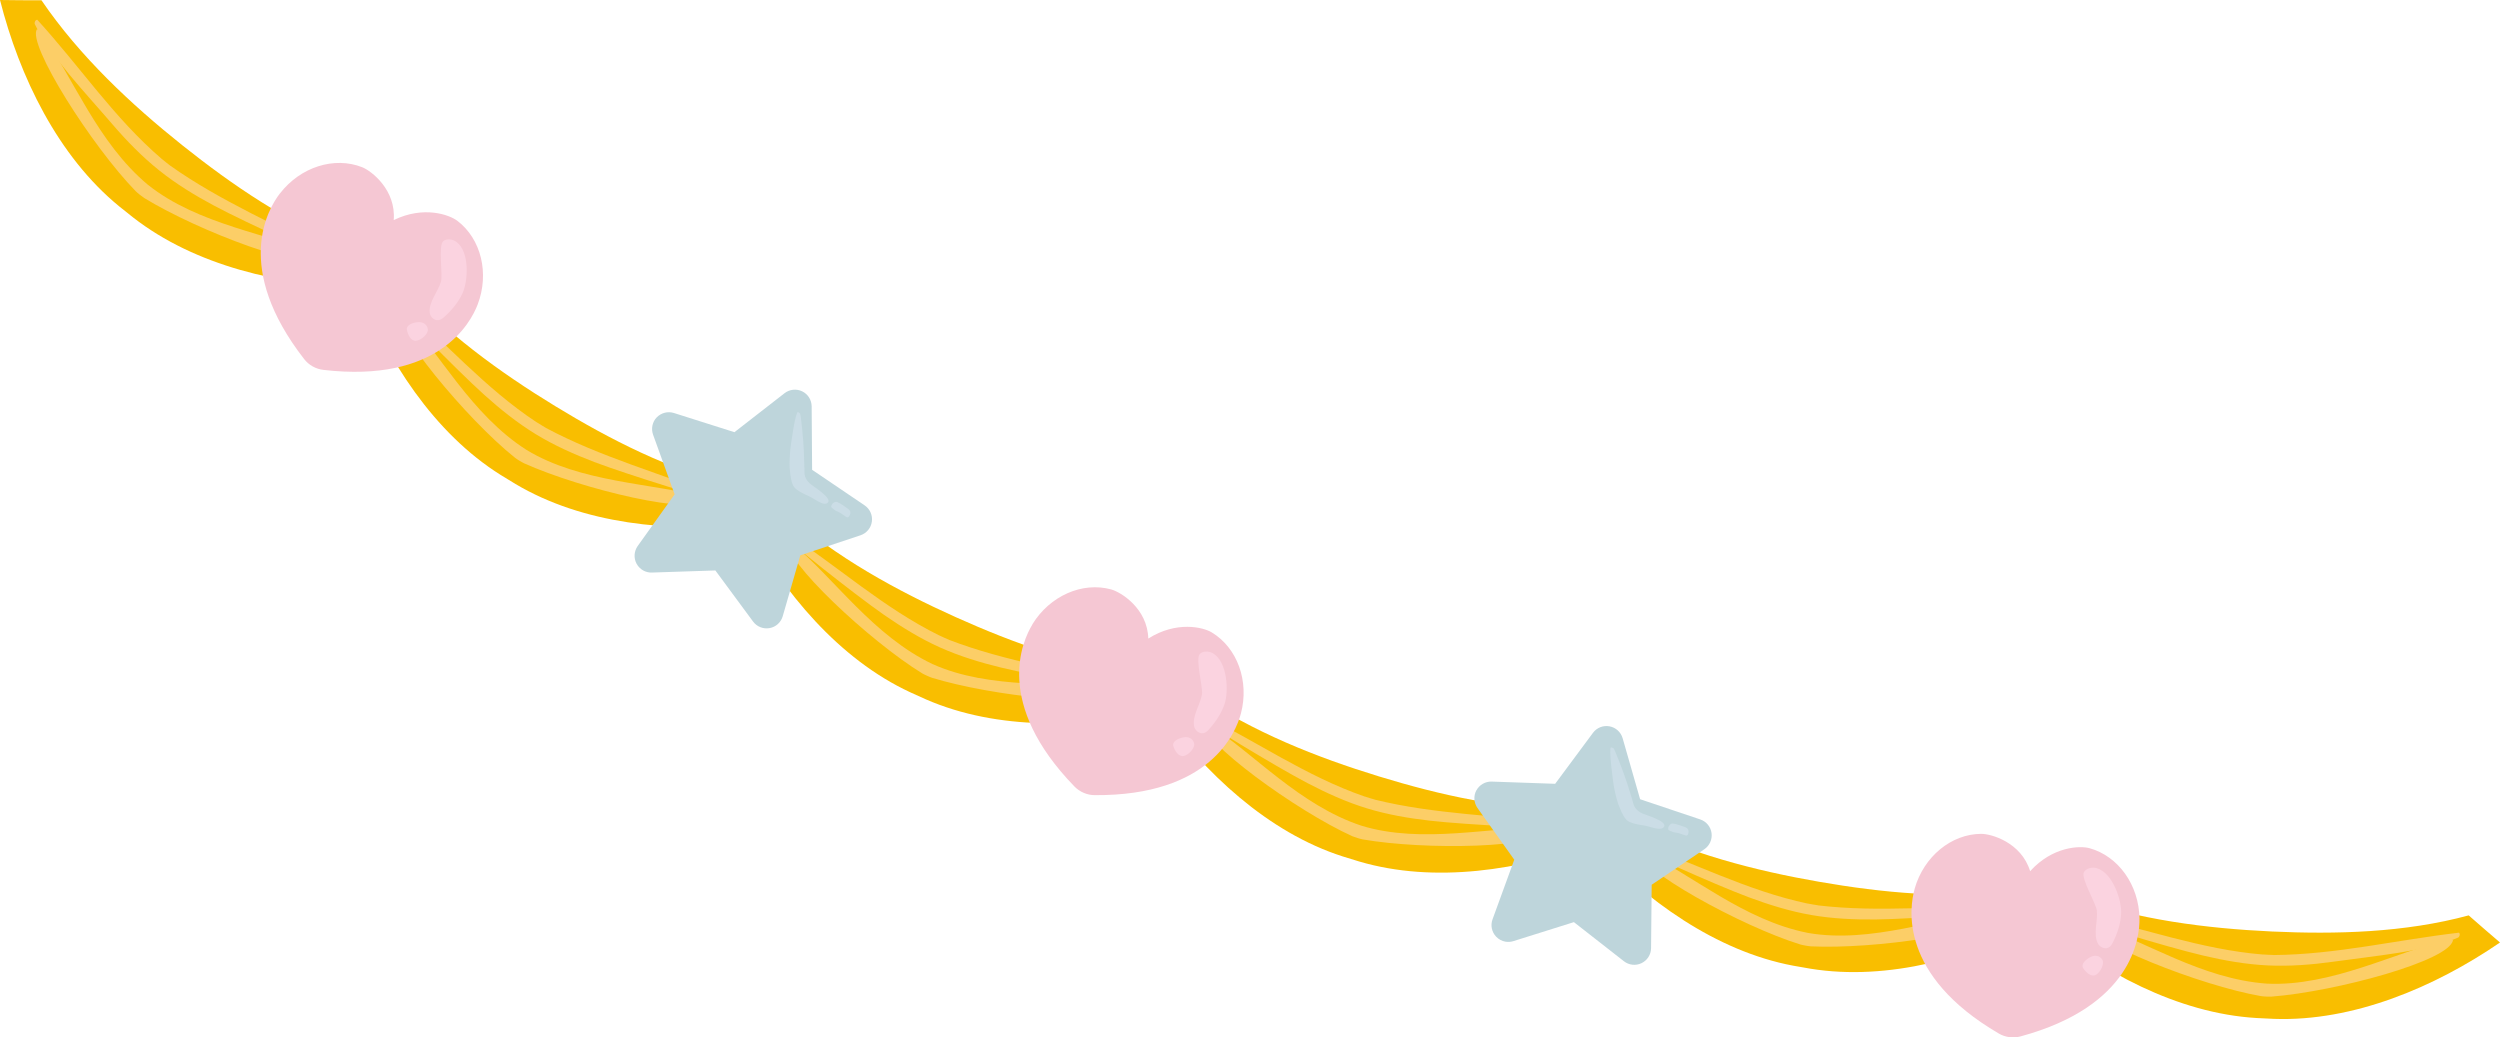 <?xml version="1.0" encoding="UTF-8"?><svg id="_レイヤー_2" xmlns="http://www.w3.org/2000/svg" viewBox="0 0 440.61 182.83"><defs><style>.cls-1{fill:#f5c7d3;}.cls-1,.cls-2,.cls-3,.cls-4,.cls-5,.cls-6{stroke-width:0px;}.cls-2{fill:#fbd3e0;}.cls-3{fill:#cbdde6;}.cls-4{fill:#f9be00;}.cls-5{fill:#fcce67;}.cls-6{fill:#bed5db;}</style></defs><g id="design"><path class="cls-4" d="M63.1,50.44c2.89-.34,4.33-.52,7.21-.9,7.83,8.9,17.82,16.11,27.58,22.06,9.5,5.79,20.22,11.32,31.46,13.99.97,2.72,1.46,4.09,2.47,6.81-13.72,1.47-29.07-.03-40.97-7.1-.44-.26-2.19-1.33-2.62-1.6-11.75-7.37-20.12-20.36-25.13-33.26Z"/><path class="cls-5" d="M70.14,54.68c.04-.08.59.29.77.48,6.55,7.04,12.11,17.87,21.83,24.1,9.62,5.88,22.31,5.86,31.35,8.37.25.07.82.4.77.46-2.19,2.99-22.36-1.88-32.48-6.43,0,.02-.71-.39-.83-.46-.12-.07-.8-.51-.79-.53-8.5-6.78-22.07-23.15-20.62-25.99Z"/><path class="cls-5" d="M69.99,53.02c8.29,7.05,15.45,15.39,24.6,21.41,0,0,0,0,0-.01.26.17.53.33.79.49.26.16.53.32.8.48,0,0,0,0,0,.01,9.65,5.17,20.14,7.97,30.22,12.06.11.34-.22.66-.58.68-.37.03-14.65-4.27-21.1-6.72-3.54-1.35-7.08-2.93-10.3-4.9-3.22-1.97-6.25-4.39-9.07-6.93-5.14-4.62-15.54-15.4-15.68-15.74-.14-.34-.02-.78.34-.83Z"/><path class="cls-4" d="M0,0c2.93.04,4.39.05,7.31.05,6.73,9.88,15.81,18.36,24.82,25.55,8.76,6.98,18.76,13.87,29.65,17.96.63,2.83.96,4.25,1.62,7.08-13.88-.3-28.99-3.78-39.96-12.33-.41-.32-2.02-1.61-2.42-1.93C10.2,27.53,3.43,13.51,0,0Z"/><path class="cls-5" d="M6.51,5.15c.05-.08.55.36.71.58,5.68,7.87,9.91,19.38,18.84,26.83,8.86,7.08,21.51,8.71,30.23,12.36.24.1.77.5.72.56-2.55,2.69-22.07-4.75-31.59-10.58-.01.01-.67-.48-.77-.57-.11-.08-.74-.61-.73-.63C16.26,25.86,4.73,7.76,6.51,5.15Z"/><path class="cls-5" d="M6.57,3.48c7.41,8.1,13.53,17.33,21.93,24.52,0,0,0,0,0,0,.24.2.49.4.73.59.24.19.49.39.74.58,0,0,0,0,0,0,8.98,6.39,19.1,10.52,28.65,15.88.07.36-.3.62-.67.6-.37-.02-14.08-6.12-20.21-9.4-3.37-1.8-6.7-3.83-9.67-6.21-2.97-2.37-5.72-5.18-8.2-8.07-4.83-5.64-11.05-12.08-13.73-17.71-.13-.28.08-.78.44-.78Z"/><path class="cls-4" d="M204.29,125.02c2.7-1.05,4.05-1.59,6.72-2.67,9.73,6.66,21.13,11.15,32,14.48,10.61,3.25,22.34,5.95,33.87,5.75,1.61,2.4,2.43,3.6,4.08,5.99-12.91,4.81-28.13,7.17-41.38,3.27-.49-.14-2.44-.74-2.93-.9-13.14-4.21-24.4-14.71-32.37-25.93Z"/><path class="cls-5" d="M212.11,127.36c.02-.09.64.13.86.27,8.03,5.18,16.05,14.28,26.96,17.89,10.75,3.31,23.02.14,32.37.34.26,0,.89.18.86.26-1.38,3.44-22.08,3.72-32.99,1.82,0,.02-.79-.2-.91-.24-.13-.04-.9-.3-.89-.31-9.87-4.45-26.96-16.89-26.25-20.03Z"/><path class="cls-5" d="M211.56,125.79c9.72,4.76,18.66,11.05,28.97,14.6,0,0,0,0,0-.01.29.1.59.19.88.28.29.09.59.18.89.26,0,0,0,0,0,.01,10.6,2.62,21.44,2.72,32.2,4.19.19.3-.05.69-.4.81-.35.12-15.23-.51-22.08-1.29-3.76-.43-7.56-1.08-11.16-2.19-3.6-1.1-7.11-2.7-10.46-4.45-6.1-3.19-18.75-11.03-18.97-11.32-.22-.29-.21-.75.12-.89Z"/><path class="cls-4" d="M131.49,92.22c2.82-.71,4.22-1.07,7.01-1.81,8.83,7.82,19.6,13.71,29.97,18.37,10.11,4.54,21.41,8.69,32.86,9.92,1.3,2.58,1.95,3.87,3.29,6.45-13.39,3.17-28.78,3.62-41.43-1.89-.47-.2-2.33-1.04-2.79-1.26-12.52-5.82-22.4-17.64-28.92-29.78Z"/><path class="cls-5" d="M138.97,95.53c.03-.09.62.21.82.38,7.33,6.14,14.16,16.17,24.54,21.12,10.25,4.62,22.81,3.01,32.06,4.36.26.04.86.29.82.36-1.8,3.24-22.36.95-32.94-2.29,0,.02-.75-.3-.88-.36-.13-.05-.86-.4-.85-.42-9.24-5.65-24.67-20.13-23.58-23.15Z"/><path class="cls-5" d="M138.62,93.9c9.06,5.94,17.16,13.29,26.95,18.11,0,0,0,0,0-.01.28.13.56.26.84.39s.56.25.85.37c0,0,0,0,0,.01,10.19,3.92,20.92,5.37,31.4,8.16.15.33-.14.68-.49.75-.36.07-15.04-2.39-21.72-4.02-3.67-.89-7.37-2.02-10.8-3.56-3.43-1.54-6.72-3.57-9.83-5.72-5.65-3.93-17.25-13.29-17.43-13.61-.18-.32-.11-.77.23-.87Z"/><path class="cls-4" d="M359.55,162.3c2.37-1.69,3.55-2.54,5.9-4.25,11.19,4.06,23.47,5.58,34.94,6.12,11.24.52,23.43.22,34.7-2.84,2.19,1.92,3.3,2.88,5.52,4.78-11.5,7.88-25.84,13.95-39.81,13.46-.51-.02-2.58-.12-3.09-.15-13.89-.82-27.53-8.18-38.16-17.12Z"/><path class="cls-5" d="M367.77,162.64c0-.09.66-.03.91.05,9.17,3.04,19.31,9.87,30.87,10.67,11.37.54,22.61-5.57,31.86-7.71.26-.06.92-.04.91.03-.48,3.65-20.75,9.09-31.92,9.96,0,.02-.82,0-.96,0-.14,0-.96-.06-.95-.08-10.75-1.87-30.62-9.72-30.71-12.91Z"/><path class="cls-5" d="M366.84,161.25c10.7,2.21,21.03,6.1,32,6.98,0,0,0,0,0-.01.31.02.63.04.94.05s.63.03.94.04c0,0,0,0,0,.01,11.07-.09,21.73-2.68,32.66-3.94.27.25.1.76-.19.88-5.73,2.46-14.65,3.2-22.01,4.24-3.77.53-7.69.83-11.49.65-3.8-.18-7.65-.86-11.36-1.73-6.77-1.59-21.1-6.05-21.39-6.28-.29-.23-.39-.67-.1-.89Z"/><path class="cls-4" d="M280.61,148.49c2.55-1.38,3.82-2.08,6.35-3.48,10.52,5.41,22.43,8.45,33.66,10.4,10.99,1.91,23.02,3.13,34.48,1.5,1.91,2.18,2.87,3.27,4.82,5.43-12.27,6.38-27.14,10.61-40.83,8.39-.5-.08-2.52-.43-3.03-.53-13.6-2.55-26.12-11.55-35.45-21.71Z"/><path class="cls-5" d="M288.67,149.85c0-.09.65.05.89.16,8.64,4.15,17.77,12.18,29.07,14.41,11.12,1.95,22.95-2.72,32.3-3.69.26-.03.91.07.89.15-.94,3.57-21.54,6.44-32.65,5.91,0,.02-.81-.1-.94-.13-.14-.02-.93-.18-.93-.2-10.37-3.19-28.95-13.43-28.64-16.62Z"/><path class="cls-5" d="M287.93,148.35c10.27,3.52,19.96,8.65,30.66,10.9,0,0,0,0,0-.01.3.06.61.12.92.17.3.05.61.11.92.15,0,0,0,0,0,.01,10.9,1.28,21.71.04,32.61.16.23.28.04.69-.29.85-.33.16-15.25,1.39-22.17,1.47-3.8.04-7.67-.14-11.39-.79-3.72-.65-7.42-1.8-10.97-3.12-6.47-2.41-20.03-8.62-20.29-8.88-.26-.26-.3-.72.01-.9Z"/><path class="cls-1" d="M181.95,110.03c3.07-5.01,8.78-7.54,13.88-6.15,1.69.46,6.4,3.32,6.55,8.66,4.98-3.15,9.67-2,11.17-1.09,4.53,2.73,6.65,8.6,5.16,14.28-.9,3.41-5.4,14.54-25.77,14.41-.66,0-1.32-.14-1.93-.4s-1.17-.64-1.63-1.11c-14.19-14.62-9.26-25.57-7.42-28.58Z"/><path class="cls-2" d="M211.75,129.23c-.63-.07-1.17-.64-1.29-1.21-.38-1.83,1.08-3.84,1.38-5.62.21-1.25-1.21-6.28-.38-7.14.53-.56,1.63-.54,2.35-.1,2.54,1.54,2.75,6.67,2.03,8.86-.55,1.66-1.55,3.18-2.77,4.53-.26.29-.56.59-.99.67-.11.02-.22.02-.33.01Z"/><path class="cls-2" d="M210.45,130.97c.24.79-.94,2.11-1.86,2.27s-1.56-.97-1.8-1.76.88-1.37,1.8-1.53c.92-.17,1.62.23,1.86,1.02Z"/><path class="cls-1" d="M49.36,34.07c3.6-4.64,9.55-6.54,14.47-4.6,1.63.64,6,4,5.56,9.32,5.29-2.59,9.83-.93,11.22.13,4.2,3.2,5.67,9.27,3.57,14.76-1.26,3.3-6.96,13.87-27.19,11.51-.66-.08-1.29-.28-1.88-.61s-1.09-.76-1.5-1.29c-12.51-16.08-6.42-26.43-4.26-29.22Z"/><path class="cls-2" d="M76.88,56.41c-.62-.14-1.1-.76-1.15-1.34-.18-1.86,1.49-3.7,1.99-5.43.35-1.22-.51-6.37.4-7.14.59-.5,1.68-.36,2.35.15,2.36,1.81,2.01,6.93,1.05,9.03-.73,1.59-1.89,2.99-3.25,4.2-.29.26-.63.52-1.06.55-.11,0-.22,0-.33-.02Z"/><path class="cls-2" d="M75.4,58c.15.81-1.16,1.99-2.09,2.06s-1.45-1.13-1.6-1.95c-.15-.81,1.02-1.26,1.95-1.33s1.59.4,1.74,1.21Z"/><path class="cls-6" d="M115.75,73.56c.78-.81,1.96-1.11,3.03-.77l10.66,3.38,8.83-6.87c.89-.69,2.1-.82,3.11-.33,1.02.49,1.66,1.52,1.67,2.65l.08,11.18,9.26,6.27c.93.63,1.43,1.74,1.27,2.86-.15,1.12-.93,2.05-2,2.41l-10.61,3.53-3.1,10.74c-.31,1.08-1.21,1.9-2.32,2.09-1.11.2-2.24-.25-2.91-1.16l-6.64-9-11.18.37c-.49.02-.96-.09-1.39-.29-.55-.27-1.02-.71-1.32-1.27-.53-.99-.45-2.2.2-3.12l6.51-9.1-3.8-10.52c-.38-1.06-.13-2.25.65-3.06Z"/><path class="cls-3" d="M147.41,90.06c.21.11.44.19.64.31.36.22.7.48,1.05.71.08.05.16.1.26.1.14,0,.25-.12.32-.23.18-.28.28-.64.12-.93-.09-.16-.25-.28-.4-.39-.58-.42-1.17-.85-1.83-1.14-.44-.2-1.04.32-1.08.79-.02.19.44.44.58.57.1.09.22.16.34.22Z"/><path class="cls-3" d="M141.78,82.47c.02.51-.05,1.06.12,1.54.16.46.46.86.81,1.19.49.47,4.11,2.61,3.16,3.42-.17.15-.41.19-.64.16s-.44-.12-.64-.21c-.74-.33-1.4-.85-2.12-1.17-.77-.34-1.51-.69-2.19-1.22-.73-.57-.89-1.82-1-2.68-.2-1.22-.12-2.37-.05-3.57.07-1.34.99-7.53,1.41-7.31.15.08.3.17.39.31.11.18.57,4.53.64,6.54.03.99.07,1.99.1,2.98Z"/><path class="cls-1" d="M337.45,156.61c1.62-5.65,6.44-9.62,11.72-9.65,1.75-.01,7.06,1.48,8.63,6.58,3.95-4.37,8.78-4.52,10.47-4.05,5.09,1.41,8.71,6.5,8.8,12.38.05,3.53-1.31,15.46-20.96,20.79-.64.17-1.3.22-1.97.13s-1.3-.3-1.87-.64c-17.59-10.28-15.78-22.15-14.81-25.55Z"/><path class="cls-2" d="M371.31,167.11c-.63.1-1.3-.3-1.57-.82-.86-1.66.01-3.99-.18-5.78-.13-1.26-2.85-5.73-2.29-6.78.36-.68,1.43-.96,2.24-.73,2.86.81,4.44,5.69,4.33,7.99-.08,1.75-.64,3.48-1.46,5.11-.17.35-.39.72-.78.91-.1.05-.21.08-.31.1Z"/><path class="cls-2" d="M370.52,169.14c.44.7-.34,2.28-1.18,2.69-.84.41-1.76-.52-2.2-1.21s.48-1.55,1.32-1.96,1.62-.22,2.06.48Z"/><path class="cls-6" d="M260.2,139.31c.53-.99,1.59-1.6,2.71-1.56l11.18.39,6.66-8.98c.67-.91,1.8-1.35,2.91-1.15,1.11.2,2.01,1.02,2.32,2.1l3.08,10.75,10.6,3.56c1.07.36,1.84,1.29,1.99,2.41.15,1.12-.35,2.22-1.28,2.85l-9.27,6.25-.11,11.18c-.01,1.13-.66,2.15-1.68,2.64-1.02.49-2.22.36-3.11-.34l-8.81-6.89-10.67,3.35c-.47.15-.95.17-1.42.09-.6-.11-1.17-.41-1.61-.87-.78-.82-1.03-2-.64-3.06l3.83-10.51-6.48-9.11c-.65-.92-.73-2.13-.2-3.12Z"/><path class="cls-3" d="M295.12,146.71c.23.05.48.06.7.12.41.11.8.27,1.2.4.09.03.18.05.27.03.13-.04.21-.18.25-.31.1-.31.09-.69-.14-.93-.13-.13-.31-.2-.49-.27-.68-.25-1.36-.5-2.07-.61-.48-.07-.91.59-.82,1.05.04.19.54.3.71.39.12.06.25.1.39.12Z"/><path class="cls-3" d="M287.66,140.91c.15.49.23,1.03.53,1.45.28.39.67.7,1.1.93.6.32,4.66,1.42,3.97,2.44-.13.19-.35.29-.57.33s-.45,0-.67-.03c-.8-.12-1.57-.44-2.36-.56-.84-.12-1.64-.26-2.43-.59-.86-.35-1.34-1.51-1.68-2.32-.52-1.12-.75-2.25-1.01-3.42-.29-1.31-1.06-7.52-.6-7.42.16.04.34.08.46.19.16.14,1.76,4.21,2.37,6.13.3.95.6,1.9.9,2.85Z"/></g></svg>